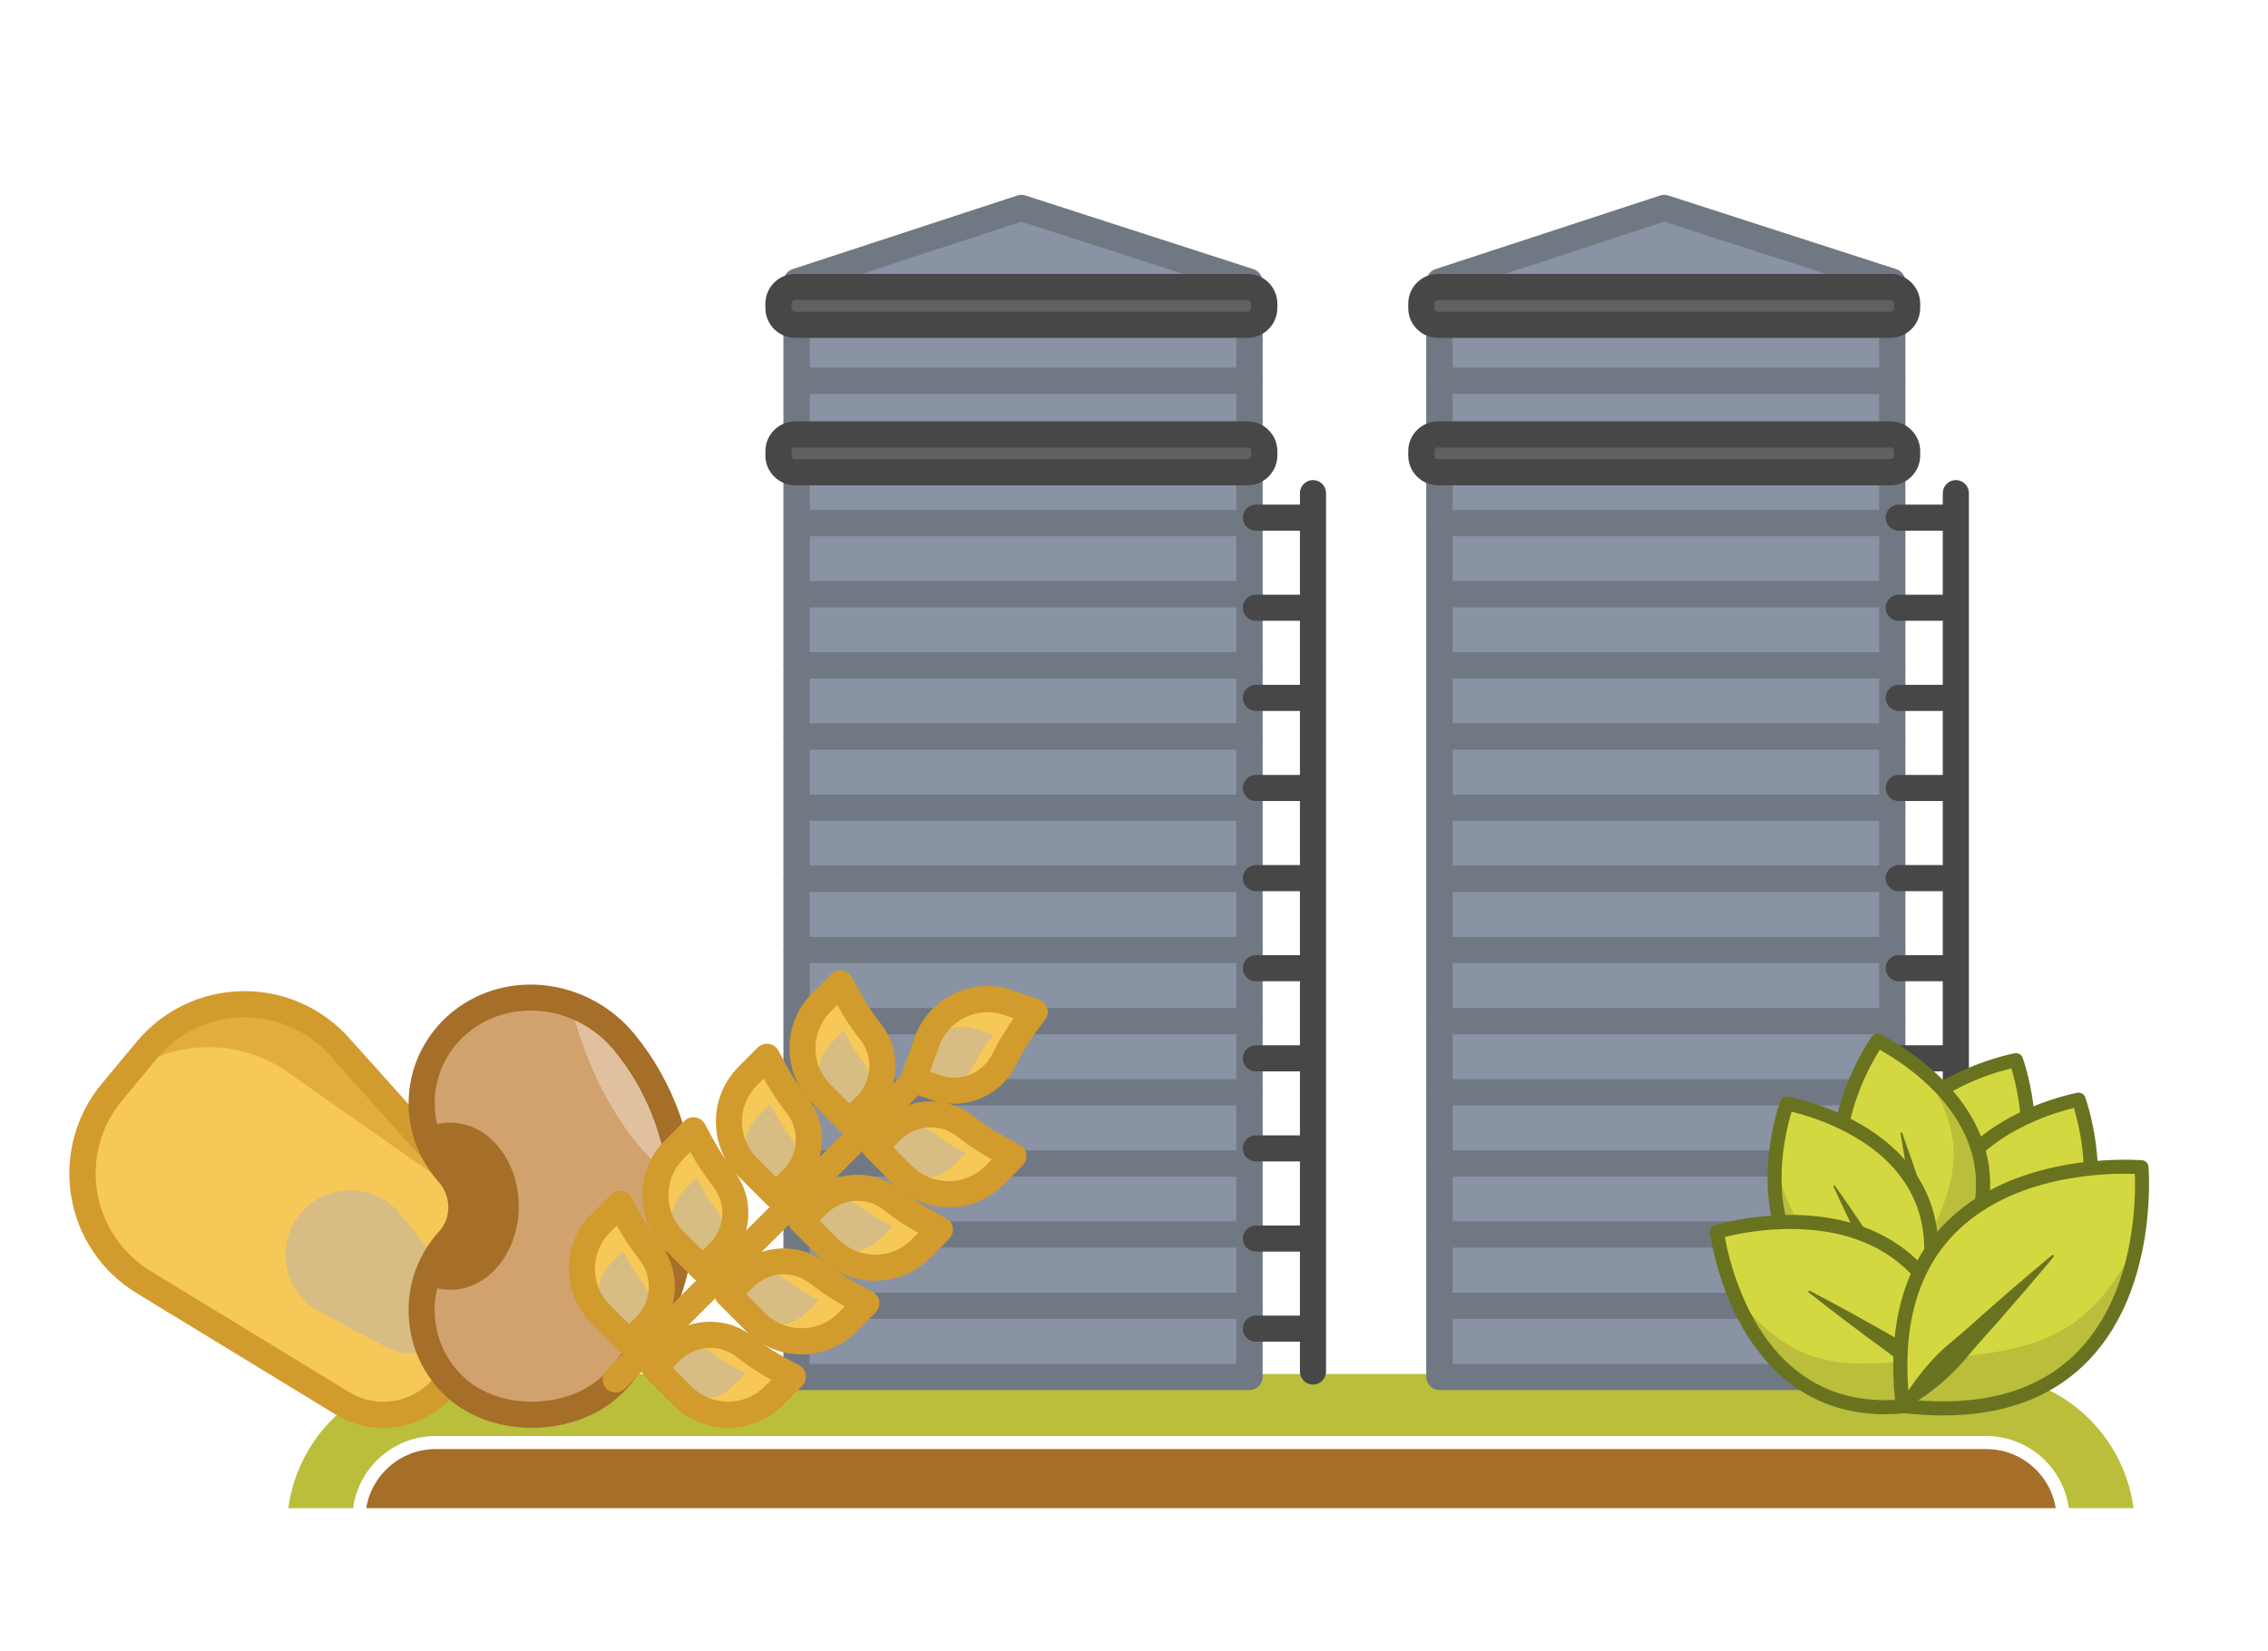 <?xml version="1.0" encoding="UTF-8"?>
<svg id="Laag_1" data-name="Laag 1" xmlns="http://www.w3.org/2000/svg" viewBox="0 0 347.44 252.87">
  <defs>
    <style>
      .cls-1, .cls-2, .cls-3, .cls-4, .cls-5, .cls-6, .cls-7, .cls-8, .cls-9, .cls-10, .cls-11, .cls-12, .cls-13, .cls-14, .cls-15, .cls-16 {
        stroke-width: 0px;
      }

      .cls-2 {
        fill: #606060;
      }

      .cls-3 {
        fill: #474747;
      }

      .cls-4 {
        fill: #707884;
      }

      .cls-5 {
        fill: #8993a3;
      }

      .cls-6 {
        fill: #d19b2d;
      }

      .cls-7 {
        fill: #d29b2d;
      }

      .cls-8 {
        fill: #d2a26e;
      }

      .cls-9 {
        fill: #d3d841;
      }

      .cls-10 {
        fill: #e1c0a0;
      }

      .cls-11 {
        fill: #e1ae3d;
      }

      .cls-12 {
        fill: #d7bd83;
      }

      .cls-13 {
        fill: #a56e29;
      }

      .cls-14 {
        fill: #babe3b;
      }

      .cls-15 {
        fill: #f6c857;
      }

      .cls-16 {
        fill: #69731f;
      }
    </style>
  </defs>
  <path class="cls-14" d="M66.75,220h237.52c6.47,0,11.81,4.81,12.66,11.05h9.92c-1.55-11.6-11.47-20.55-23.5-20.55H67.67c-12.02,0-21.95,8.95-23.5,20.55h9.92c.85-6.24,6.19-11.05,12.66-11.05Z"/>
  <g>
    <g>
      <polygon class="cls-5" points="289.87 210.94 220.52 210.94 220.52 43.13 254.94 31.86 289.87 43.13 289.87 210.94"/>
      <path class="cls-4" d="M289.87,212.94h-69.35c-1.1,0-2-.9-2-2V43.13c0-.86.56-1.63,1.38-1.9l34.43-11.28c.4-.13.83-.13,1.24,0l34.92,11.28c.83.27,1.39,1.04,1.39,1.9v167.81c0,1.1-.9,2-2,2ZM222.52,208.94h65.35V44.59l-32.92-10.63-32.43,10.62v164.36Z"/>
    </g>
    <g>
      <rect class="cls-5" x="220.52" y="47.46" width="69.35" height="10.9"/>
      <path class="cls-4" d="M289.87,60.35h-69.35c-1.1,0-2-.9-2-2v-10.9c0-1.1.9-2,2-2h69.35c1.1,0,2,.9,2,2v10.9c0,1.1-.9,2-2,2ZM222.52,56.35h65.35v-6.9h-65.35v6.9Z"/>
    </g>
    <g>
      <rect class="cls-5" x="220.52" y="58.35" width="69.35" height="10.9"/>
      <path class="cls-4" d="M289.87,71.25h-69.35c-1.1,0-2-.9-2-2v-10.9c0-1.1.9-2,2-2h69.35c1.1,0,2,.9,2,2v10.9c0,1.1-.9,2-2,2ZM222.52,67.25h65.35v-6.9h-65.35v6.9Z"/>
    </g>
    <g>
      <rect class="cls-5" x="220.52" y="69.25" width="69.35" height="10.9"/>
      <path class="cls-4" d="M289.87,82.15h-69.35c-1.1,0-2-.9-2-2v-10.9c0-1.1.9-2,2-2h69.35c1.1,0,2,.9,2,2v10.9c0,1.1-.9,2-2,2ZM222.52,78.15h65.35v-6.9h-65.35v6.9Z"/>
    </g>
    <g>
      <rect class="cls-5" x="220.52" y="80.15" width="69.35" height="10.9"/>
      <path class="cls-4" d="M289.87,93.05h-69.35c-1.1,0-2-.9-2-2v-10.9c0-1.1.9-2,2-2h69.35c1.1,0,2,.9,2,2v10.9c0,1.1-.9,2-2,2ZM222.52,89.05h65.35v-6.9h-65.35v6.9Z"/>
    </g>
    <g>
      <rect class="cls-5" x="220.52" y="91.05" width="69.35" height="10.9"/>
      <path class="cls-4" d="M289.87,103.95h-69.35c-1.1,0-2-.9-2-2v-10.9c0-1.1.9-2,2-2h69.35c1.1,0,2,.9,2,2v10.9c0,1.1-.9,2-2,2ZM222.52,99.95h65.35v-6.9h-65.35v6.9Z"/>
    </g>
    <g>
      <rect class="cls-5" x="220.52" y="101.95" width="69.35" height="10.9"/>
      <path class="cls-4" d="M289.87,114.85h-69.35c-1.1,0-2-.9-2-2v-10.9c0-1.1.9-2,2-2h69.35c1.1,0,2,.9,2,2v10.9c0,1.1-.9,2-2,2ZM222.52,110.85h65.35v-6.9h-65.35v6.9Z"/>
    </g>
    <g>
      <rect class="cls-5" x="220.52" y="112.85" width="69.35" height="10.9"/>
      <path class="cls-4" d="M289.87,125.75h-69.35c-1.1,0-2-.9-2-2v-10.9c0-1.1.9-2,2-2h69.35c1.1,0,2,.9,2,2v10.9c0,1.1-.9,2-2,2ZM222.52,121.75h65.35v-6.9h-65.35v6.9Z"/>
    </g>
    <g>
      <rect class="cls-5" x="220.52" y="123.75" width="69.35" height="10.9"/>
      <path class="cls-4" d="M289.87,136.65h-69.35c-1.1,0-2-.9-2-2v-10.9c0-1.1.9-2,2-2h69.35c1.1,0,2,.9,2,2v10.9c0,1.1-.9,2-2,2ZM222.52,132.65h65.35v-6.9h-65.35v6.9Z"/>
    </g>
    <g>
      <rect class="cls-5" x="220.52" y="134.65" width="69.35" height="10.9"/>
      <path class="cls-4" d="M289.87,147.55h-69.35c-1.1,0-2-.9-2-2v-10.9c0-1.1.9-2,2-2h69.35c1.1,0,2,.9,2,2v10.9c0,1.1-.9,2-2,2ZM222.52,143.55h65.35v-6.9h-65.35v6.9Z"/>
    </g>
    <g>
      <rect class="cls-5" x="220.52" y="145.55" width="69.35" height="10.9"/>
      <path class="cls-4" d="M289.87,158.45h-69.35c-1.1,0-2-.9-2-2v-10.9c0-1.1.9-2,2-2h69.35c1.1,0,2,.9,2,2v10.9c0,1.1-.9,2-2,2ZM222.52,154.45h65.35v-6.9h-65.35v6.9Z"/>
    </g>
    <g>
      <rect class="cls-5" x="220.52" y="156.45" width="69.35" height="10.9"/>
      <path class="cls-4" d="M289.87,169.35h-69.35c-1.1,0-2-.9-2-2v-10.9c0-1.1.9-2,2-2h69.35c1.1,0,2,.9,2,2v10.9c0,1.1-.9,2-2,2ZM222.52,165.35h65.35v-6.9h-65.35v6.9Z"/>
    </g>
    <g>
      <rect class="cls-5" x="220.52" y="167.35" width="69.35" height="10.9"/>
      <path class="cls-4" d="M289.87,180.25h-69.35c-1.1,0-2-.9-2-2v-10.9c0-1.1.9-2,2-2h69.35c1.1,0,2,.9,2,2v10.9c0,1.1-.9,2-2,2ZM222.52,176.25h65.35v-6.9h-65.35v6.9Z"/>
    </g>
    <g>
      <rect class="cls-5" x="220.52" y="178.25" width="69.35" height="10.9"/>
      <path class="cls-4" d="M289.87,191.15h-69.35c-1.1,0-2-.9-2-2v-10.9c0-1.1.9-2,2-2h69.35c1.1,0,2,.9,2,2v10.9c0,1.1-.9,2-2,2ZM222.52,187.15h65.35v-6.9h-65.35v6.9Z"/>
    </g>
    <g>
      <rect class="cls-5" x="220.52" y="189.15" width="69.35" height="10.9"/>
      <path class="cls-4" d="M289.87,202.04h-69.35c-1.1,0-2-.9-2-2v-10.9c0-1.1.9-2,2-2h69.35c1.1,0,2,.9,2,2v10.9c0,1.1-.9,2-2,2ZM222.52,198.04h65.35v-6.9h-65.35v6.9Z"/>
    </g>
    <g>
      <rect class="cls-5" x="220.52" y="200.04" width="69.35" height="10.9"/>
      <path class="cls-4" d="M289.87,212.94h-69.35c-1.1,0-2-.9-2-2v-10.9c0-1.1.9-2,2-2h69.35c1.1,0,2,.9,2,2v10.9c0,1.1-.9,2-2,2ZM222.52,208.94h65.35v-6.9h-65.35v6.9Z"/>
    </g>
    <g>
      <rect class="cls-2" x="217.73" y="43.96" width="74.43" height="5.8" rx="2.57" ry="2.57"/>
      <path class="cls-3" d="M289.59,51.76h-69.29c-2.52,0-4.57-2.05-4.57-4.57v-.66c0-2.52,2.05-4.57,4.57-4.57h69.29c2.52,0,4.57,2.05,4.57,4.57v.66c0,2.52-2.05,4.57-4.57,4.57ZM220.3,45.96c-.32,0-.57.26-.57.57v.66c0,.32.26.57.57.57h69.29c.32,0,.57-.26.57-.57v-.66c0-.32-.26-.57-.57-.57h-69.29Z"/>
    </g>
    <g>
      <rect class="cls-2" x="217.73" y="66.55" width="74.43" height="5.8" rx="2.57" ry="2.57"/>
      <path class="cls-3" d="M289.59,74.35h-69.29c-2.52,0-4.57-2.05-4.57-4.57v-.66c0-2.52,2.05-4.57,4.57-4.57h69.29c2.52,0,4.57,2.05,4.57,4.57v.66c0,2.52-2.05,4.57-4.57,4.57ZM220.3,68.55c-.32,0-.57.26-.57.57v.66c0,.32.26.57.57.57h69.29c.32,0,.57-.26.57-.57v-.66c0-.31-.26-.57-.57-.57h-69.29Z"/>
    </g>
    <path class="cls-3" d="M298.38,81.31h-7.51c-1.1,0-2-.9-2-2s.9-2,2-2h7.51c1.1,0,2,.9,2,2s-.9,2-2,2Z"/>
    <path class="cls-3" d="M298.38,95.11h-7.51c-1.1,0-2-.9-2-2s.9-2,2-2h7.51c1.1,0,2,.9,2,2s-.9,2-2,2Z"/>
    <path class="cls-3" d="M298.38,108.92h-7.51c-1.1,0-2-.9-2-2s.9-2,2-2h7.51c1.1,0,2,.9,2,2s-.9,2-2,2Z"/>
    <path class="cls-3" d="M298.38,122.72h-7.51c-1.1,0-2-.9-2-2s.9-2,2-2h7.51c1.1,0,2,.9,2,2s-.9,2-2,2Z"/>
    <path class="cls-3" d="M298.38,136.53h-7.51c-1.1,0-2-.9-2-2s.9-2,2-2h7.51c1.1,0,2,.9,2,2s-.9,2-2,2Z"/>
    <path class="cls-3" d="M298.38,150.33h-7.51c-1.1,0-2-.9-2-2s.9-2,2-2h7.51c1.1,0,2,.9,2,2s-.9,2-2,2Z"/>
    <path class="cls-3" d="M298.38,164.14h-7.51c-1.1,0-2-.9-2-2s.9-2,2-2h7.51c1.1,0,2,.9,2,2s-.9,2-2,2Z"/>
    <path class="cls-3" d="M298.38,177.94h-7.51c-1.1,0-2-.9-2-2s.9-2,2-2h7.51c1.1,0,2,.9,2,2s-.9,2-2,2Z"/>
    <path class="cls-3" d="M298.38,191.75h-7.51c-1.1,0-2-.9-2-2s.9-2,2-2h7.51c1.1,0,2,.9,2,2s-.9,2-2,2Z"/>
    <path class="cls-3" d="M298.38,205.55h-7.51c-1.1,0-2-.9-2-2s.9-2,2-2h7.51c1.1,0,2,.9,2,2s-.9,2-2,2Z"/>
    <g>
      <line class="cls-2" x1="299.62" y1="210.12" x2="299.62" y2="75.55"/>
      <path class="cls-3" d="M299.62,212.12c-1.1,0-2-.9-2-2V75.55c0-1.1.9-2,2-2s2,.9,2,2v134.57c0,1.1-.9,2-2,2Z"/>
    </g>
  </g>
  <g>
    <g>
      <polygon class="cls-5" points="191.39 210.94 122.04 210.94 122.04 43.13 156.47 31.86 191.39 43.13 191.39 210.94"/>
      <path class="cls-4" d="M191.39,212.94h-69.35c-1.1,0-2-.9-2-2V43.13c0-.86.56-1.63,1.38-1.9l34.43-11.28c.4-.13.83-.13,1.24,0l34.92,11.28c.83.27,1.39,1.04,1.39,1.9v167.81c0,1.1-.9,2-2,2ZM124.04,208.94h65.35V44.59l-32.92-10.63-32.43,10.62v164.36Z"/>
    </g>
    <g>
      <rect class="cls-5" x="122.04" y="47.46" width="69.35" height="10.9"/>
      <path class="cls-4" d="M191.39,60.35h-69.35c-1.1,0-2-.9-2-2v-10.9c0-1.1.9-2,2-2h69.35c1.1,0,2,.9,2,2v10.9c0,1.1-.9,2-2,2ZM124.04,56.35h65.35v-6.9h-65.35v6.9Z"/>
    </g>
    <g>
      <rect class="cls-5" x="122.04" y="58.35" width="69.35" height="10.9"/>
      <path class="cls-4" d="M191.39,71.25h-69.35c-1.1,0-2-.9-2-2v-10.9c0-1.1.9-2,2-2h69.35c1.1,0,2,.9,2,2v10.9c0,1.1-.9,2-2,2ZM124.04,67.25h65.35v-6.9h-65.35v6.9Z"/>
    </g>
    <g>
      <rect class="cls-5" x="122.04" y="69.25" width="69.35" height="10.9"/>
      <path class="cls-4" d="M191.39,82.15h-69.35c-1.1,0-2-.9-2-2v-10.9c0-1.1.9-2,2-2h69.35c1.1,0,2,.9,2,2v10.9c0,1.1-.9,2-2,2ZM124.04,78.15h65.35v-6.9h-65.35v6.9Z"/>
    </g>
    <g>
      <rect class="cls-5" x="122.04" y="80.15" width="69.35" height="10.9"/>
      <path class="cls-4" d="M191.39,93.05h-69.35c-1.1,0-2-.9-2-2v-10.9c0-1.1.9-2,2-2h69.35c1.1,0,2,.9,2,2v10.9c0,1.1-.9,2-2,2ZM124.04,89.05h65.35v-6.9h-65.35v6.9Z"/>
    </g>
    <g>
      <rect class="cls-5" x="122.04" y="91.05" width="69.35" height="10.9"/>
      <path class="cls-4" d="M191.39,103.95h-69.35c-1.1,0-2-.9-2-2v-10.9c0-1.1.9-2,2-2h69.35c1.1,0,2,.9,2,2v10.9c0,1.1-.9,2-2,2ZM124.04,99.95h65.35v-6.9h-65.35v6.9Z"/>
    </g>
    <g>
      <rect class="cls-5" x="122.04" y="101.95" width="69.35" height="10.9"/>
      <path class="cls-4" d="M191.39,114.85h-69.35c-1.1,0-2-.9-2-2v-10.9c0-1.1.9-2,2-2h69.35c1.1,0,2,.9,2,2v10.9c0,1.1-.9,2-2,2ZM124.04,110.85h65.35v-6.9h-65.35v6.9Z"/>
    </g>
    <g>
      <rect class="cls-5" x="122.04" y="112.85" width="69.35" height="10.9"/>
      <path class="cls-4" d="M191.39,125.75h-69.35c-1.1,0-2-.9-2-2v-10.9c0-1.1.9-2,2-2h69.35c1.1,0,2,.9,2,2v10.9c0,1.1-.9,2-2,2ZM124.04,121.75h65.35v-6.9h-65.35v6.9Z"/>
    </g>
    <g>
      <rect class="cls-5" x="122.04" y="123.75" width="69.35" height="10.9"/>
      <path class="cls-4" d="M191.39,136.65h-69.35c-1.1,0-2-.9-2-2v-10.9c0-1.1.9-2,2-2h69.35c1.1,0,2,.9,2,2v10.9c0,1.1-.9,2-2,2ZM124.04,132.65h65.35v-6.9h-65.35v6.9Z"/>
    </g>
    <g>
      <rect class="cls-5" x="122.04" y="134.65" width="69.35" height="10.9"/>
      <path class="cls-4" d="M191.39,147.55h-69.35c-1.1,0-2-.9-2-2v-10.9c0-1.1.9-2,2-2h69.35c1.1,0,2,.9,2,2v10.9c0,1.1-.9,2-2,2ZM124.04,143.55h65.35v-6.9h-65.35v6.9Z"/>
    </g>
    <g>
      <rect class="cls-5" x="122.04" y="145.55" width="69.35" height="10.9"/>
      <path class="cls-4" d="M191.39,158.45h-69.35c-1.1,0-2-.9-2-2v-10.9c0-1.1.9-2,2-2h69.35c1.1,0,2,.9,2,2v10.9c0,1.1-.9,2-2,2ZM124.04,154.45h65.35v-6.9h-65.35v6.9Z"/>
    </g>
    <g>
      <rect class="cls-5" x="122.04" y="156.45" width="69.35" height="10.9"/>
      <path class="cls-4" d="M191.39,169.35h-69.35c-1.1,0-2-.9-2-2v-10.9c0-1.1.9-2,2-2h69.35c1.1,0,2,.9,2,2v10.9c0,1.1-.9,2-2,2ZM124.04,165.35h65.35v-6.9h-65.35v6.9Z"/>
    </g>
    <g>
      <rect class="cls-5" x="122.04" y="167.35" width="69.35" height="10.9"/>
      <path class="cls-4" d="M191.39,180.25h-69.35c-1.1,0-2-.9-2-2v-10.9c0-1.1.9-2,2-2h69.35c1.1,0,2,.9,2,2v10.9c0,1.1-.9,2-2,2ZM124.04,176.25h65.35v-6.9h-65.35v6.9Z"/>
    </g>
    <g>
      <rect class="cls-5" x="122.04" y="178.25" width="69.35" height="10.9"/>
      <path class="cls-4" d="M191.39,191.15h-69.35c-1.1,0-2-.9-2-2v-10.9c0-1.1.9-2,2-2h69.35c1.1,0,2,.9,2,2v10.9c0,1.1-.9,2-2,2ZM124.04,187.15h65.35v-6.9h-65.35v6.9Z"/>
    </g>
    <g>
      <rect class="cls-5" x="122.04" y="189.15" width="69.35" height="10.9"/>
      <path class="cls-4" d="M191.39,202.04h-69.35c-1.1,0-2-.9-2-2v-10.9c0-1.1.9-2,2-2h69.35c1.1,0,2,.9,2,2v10.9c0,1.1-.9,2-2,2ZM124.04,198.04h65.35v-6.9h-65.35v6.9Z"/>
    </g>
    <g>
      <rect class="cls-5" x="122.04" y="200.04" width="69.35" height="10.9"/>
      <path class="cls-4" d="M191.39,212.94h-69.35c-1.1,0-2-.9-2-2v-10.9c0-1.1.9-2,2-2h69.35c1.1,0,2,.9,2,2v10.9c0,1.1-.9,2-2,2ZM124.04,208.94h65.35v-6.9h-65.35v6.9Z"/>
    </g>
    <g>
      <rect class="cls-2" x="119.25" y="43.96" width="74.43" height="5.8" rx="2.57" ry="2.57"/>
      <path class="cls-3" d="M191.11,51.76h-69.29c-2.52,0-4.57-2.05-4.57-4.57v-.66c0-2.52,2.05-4.57,4.57-4.57h69.29c2.52,0,4.57,2.05,4.57,4.57v.66c0,2.52-2.05,4.57-4.57,4.57ZM121.82,45.96c-.32,0-.57.26-.57.57v.66c0,.32.26.57.57.57h69.29c.32,0,.57-.26.57-.57v-.66c0-.32-.26-.57-.57-.57h-69.29Z"/>
    </g>
    <g>
      <rect class="cls-2" x="119.25" y="66.55" width="74.43" height="5.8" rx="2.57" ry="2.57"/>
      <path class="cls-3" d="M191.11,74.35h-69.29c-2.52,0-4.57-2.05-4.57-4.57v-.66c0-2.52,2.05-4.57,4.57-4.57h69.29c2.52,0,4.57,2.05,4.57,4.57v.66c0,2.52-2.05,4.57-4.57,4.57ZM121.82,68.55c-.32,0-.57.26-.57.57v.66c0,.32.26.57.57.57h69.29c.32,0,.57-.26.57-.57v-.66c0-.31-.26-.57-.57-.57h-69.29Z"/>
    </g>
    <path class="cls-3" d="M199.9,81.31h-7.51c-1.1,0-2-.9-2-2s.9-2,2-2h7.51c1.1,0,2,.9,2,2s-.9,2-2,2Z"/>
    <path class="cls-3" d="M199.9,95.11h-7.51c-1.1,0-2-.9-2-2s.9-2,2-2h7.51c1.1,0,2,.9,2,2s-.9,2-2,2Z"/>
    <path class="cls-3" d="M199.9,108.92h-7.51c-1.1,0-2-.9-2-2s.9-2,2-2h7.51c1.1,0,2,.9,2,2s-.9,2-2,2Z"/>
    <path class="cls-3" d="M199.9,122.72h-7.51c-1.1,0-2-.9-2-2s.9-2,2-2h7.51c1.1,0,2,.9,2,2s-.9,2-2,2Z"/>
    <path class="cls-3" d="M199.9,136.53h-7.51c-1.1,0-2-.9-2-2s.9-2,2-2h7.51c1.1,0,2,.9,2,2s-.9,2-2,2Z"/>
    <path class="cls-3" d="M199.9,150.33h-7.51c-1.1,0-2-.9-2-2s.9-2,2-2h7.51c1.1,0,2,.9,2,2s-.9,2-2,2Z"/>
    <path class="cls-3" d="M199.9,164.14h-7.51c-1.1,0-2-.9-2-2s.9-2,2-2h7.51c1.1,0,2,.9,2,2s-.9,2-2,2Z"/>
    <path class="cls-3" d="M199.9,177.94h-7.51c-1.1,0-2-.9-2-2s.9-2,2-2h7.51c1.1,0,2,.9,2,2s-.9,2-2,2Z"/>
    <path class="cls-3" d="M199.9,191.75h-7.51c-1.1,0-2-.9-2-2s.9-2,2-2h7.51c1.1,0,2,.9,2,2s-.9,2-2,2Z"/>
    <path class="cls-3" d="M199.9,205.55h-7.51c-1.1,0-2-.9-2-2s.9-2,2-2h7.51c1.1,0,2,.9,2,2s-.9,2-2,2Z"/>
    <g>
      <line class="cls-2" x1="201.14" y1="210.12" x2="201.14" y2="75.55"/>
      <path class="cls-3" d="M201.14,212.12c-1.1,0-2-.9-2-2V75.55c0-1.1.9-2,2-2s2,.9,2,2v134.57c0,1.1-.9,2-2,2Z"/>
    </g>
  </g>
  <g>
    <path class="cls-11" d="M51.97,160.32l23.86,26.63c3.96,4.42,4.09,11.08.29,15.65l-8.2,9.85c-3.8,4.56-10.37,5.66-15.44,2.56l-30.53-18.62c-10.14-6.19-12.43-19.94-4.83-29.07l5.37-6.46c7.6-9.13,21.54-9.39,29.46-.54Z"/>
    <path class="cls-15" d="M75.84,186.95l-.99-1.1-30.8-21.6c-7.68-5.39-17.55-4.88-24.56.26l-2.35,2.82c-7.6,9.13-5.31,22.88,4.83,29.07l30.53,18.62c5.07,3.09,11.64,2,15.44-2.56l8.2-9.85c3.8-4.56,3.68-11.22-.29-15.65Z"/>
    <path class="cls-12" d="M61.37,186.06l7.24,9.06c2.23,2.78,2.19,6.75-.09,9.49h0c-2.28,2.74-6.17,3.5-9.32,1.82l-10.23-5.48c-5.52-2.95-6.94-10.23-2.93-15.04h0c4-4.81,11.42-4.74,15.33.15Z"/>
    <path class="cls-7" d="M51.2,156.81c.8.67,1.56,1.39,2.26,2.18l23.86,26.63c4.59,5.12,4.73,12.97.34,18.26l-8.2,9.85c-4.4,5.29-12.14,6.57-18.02,2.99l-30.53-18.62c-5.33-3.25-8.98-8.65-10-14.81-1.02-6.16.68-12.45,4.67-17.25l5.37-6.46c3.99-4.8,9.87-7.62,16.11-7.73,5.19-.1,10.19,1.68,14.12,4.96ZM20.93,193.2c.65.54,1.35,1.04,2.08,1.49l30.53,18.62c4.19,2.56,9.72,1.64,12.86-2.14l8.2-9.85c3.14-3.77,3.04-9.38-.24-13.03l-23.86-26.63c-3.39-3.78-8.25-5.9-13.33-5.81-5.08.09-9.86,2.39-13.11,6.29l-5.37,6.46c-3.25,3.91-4.64,9.02-3.8,14.03.69,4.17,2.86,7.9,6.06,10.56Z"/>
  </g>
  <g>
    <path class="cls-8" d="M104.56,184.89c0,9.56-3.37,19.13-10.1,26.58-5.92,6.56-18.04,7.07-24.6,1.15-6.58-5.94-7.08-16.1-1.09-22.66,2.63-2.88,2.49-7.34-.11-10.25-6.32-7.06-5.22-18.2,2.81-23.82s18.24-3.42,24.18,3.82c5.94,7.23,8.9,16.21,8.9,25.19Z"/>
    <path class="cls-13" d="M69,171.98c-1.39,0-2.71.34-3.92.94.61,2.45,1.79,4.79,3.58,6.8,2.6,2.9,2.73,7.37.11,10.25-1.81,1.98-3.01,4.29-3.65,6.71,1.2.59,2.51.92,3.88.92,5.78,0,10.47-5.73,10.47-12.8s-4.69-12.8-10.47-12.8Z"/>
    <path class="cls-10" d="M90,161.97c3.7,9.26,9.25,16.39,14.39,19.25-.7-7.73-3.61-15.27-8.73-21.52-2.22-2.7-5.08-4.67-8.2-5.79.61,2.61,1.45,5.32,2.54,8.06Z"/>
    <path class="cls-13" d="M106.56,184.89c0,10.43-3.77,20.34-10.61,27.92-3.17,3.51-8.08,5.67-13.46,5.91-5.36.24-10.45-1.44-13.97-4.62-3.58-3.23-5.68-7.67-5.91-12.49-.23-4.82,1.43-9.44,4.69-13,1.89-2.06,1.83-5.38-.12-7.56-3.43-3.83-5.06-8.97-4.47-14.08.59-5.11,3.37-9.74,7.62-12.72,8.35-5.84,20.15-4.01,26.88,4.19,6.03,7.35,9.36,16.75,9.36,26.46ZM66.59,200.73c0,.23,0,.46.02.69.18,3.75,1.81,7.2,4.6,9.71,2.74,2.48,6.79,3.79,11.1,3.59,4.32-.2,8.21-1.87,10.67-4.6,6.18-6.84,9.58-15.8,9.58-25.24,0-8.79-3-17.28-8.45-23.92-5.41-6.58-14.84-8.1-21.49-3.45-3.36,2.35-5.47,5.87-5.94,9.9-.46,3.97.81,7.97,3.47,10.95,3.3,3.69,3.34,9.37.09,12.93-2.38,2.6-3.66,5.93-3.66,9.42Z"/>
  </g>
  <g>
    <path class="cls-15" d="M96.36,205.67l-4.32-4.32c-3.86-3.86-3.86-10.12,0-13.98l2.93-2.93,1.16,2.15c.93,1.73,2.01,3.38,3.21,4.94l.32.42c2.55,3.34,2.29,8.14-.76,11.19l-2.54,2.54Z"/>
    <path class="cls-12" d="M96.36,205.67l-2.84-2.84c-2.54-2.54-2.54-6.65,0-9.19l1.93-1.93.76,1.41c.61,1.14,1.32,2.22,2.11,3.25l.21.28c1.67,2.2,1.51,5.35-.5,7.36l-1.67,1.67Z"/>
    <path class="cls-15" d="M100.22,209.53l4.32,4.32c3.86,3.86,10.12,3.86,13.98,0l2.93-2.93-2.15-1.16c-1.73-.93-3.38-2.01-4.94-3.21l-.42-.32c-3.34-2.55-8.14-2.29-11.19.76l-2.54,2.54Z"/>
    <path class="cls-12" d="M100.22,209.53l2.84,2.84c2.54,2.54,6.65,2.54,9.19,0l1.93-1.93-1.41-.76c-1.14-.61-2.22-1.32-3.25-2.11l-.28-.21c-2.2-1.67-5.35-1.51-7.36.5l-1.67,1.67Z"/>
    <path class="cls-15" d="M107.62,194.41l-4.32-4.32c-3.86-3.86-3.86-10.12,0-13.98l2.93-2.93,1.16,2.15c.93,1.73,2.01,3.38,3.21,4.94l.32.42c2.55,3.34,2.29,8.14-.76,11.19l-2.54,2.54Z"/>
    <path class="cls-12" d="M107.62,194.41l-2.84-2.84c-2.54-2.54-2.54-6.65,0-9.19l1.93-1.93.76,1.41c.61,1.14,1.32,2.22,2.11,3.25l.21.28c1.67,2.2,1.51,5.35-.5,7.36l-1.67,1.67Z"/>
    <path class="cls-15" d="M111.48,198.27l4.32,4.32c3.86,3.86,10.12,3.86,13.98,0l2.93-2.93-2.15-1.16c-1.73-.93-3.38-2.01-4.94-3.21l-.42-.32c-3.34-2.55-8.14-2.29-11.19.76l-2.54,2.54Z"/>
    <path class="cls-12" d="M111.48,198.27l2.84,2.84c2.54,2.54,6.65,2.54,9.19,0l1.93-1.93-1.41-.76c-1.14-.61-2.22-1.32-3.25-2.11l-.28-.21c-2.2-1.67-5.35-1.51-7.36.5l-1.67,1.67Z"/>
    <path class="cls-15" d="M118.88,183.15l-4.32-4.32c-3.86-3.86-3.86-10.12,0-13.98l2.93-2.93,1.16,2.15c.93,1.73,2.01,3.38,3.21,4.94l.32.42c2.55,3.34,2.29,8.14-.76,11.19l-2.54,2.54Z"/>
    <path class="cls-12" d="M118.88,183.15l-2.84-2.84c-2.54-2.54-2.54-6.65,0-9.19l1.93-1.93.76,1.41c.61,1.14,1.32,2.22,2.11,3.25l.21.28c1.67,2.2,1.51,5.35-.5,7.36l-1.67,1.67Z"/>
    <path class="cls-15" d="M122.74,187.01l4.32,4.32c3.86,3.86,10.12,3.86,13.98,0l2.93-2.93-2.15-1.16c-1.73-.93-3.38-2.01-4.94-3.21l-.42-.32c-3.34-2.55-8.14-2.29-11.19.76l-2.54,2.54Z"/>
    <path class="cls-12" d="M122.74,187.01l2.84,2.84c2.54,2.54,6.65,2.54,9.19,0l1.93-1.93-1.41-.76c-1.14-.61-2.22-1.32-3.25-2.11l-.28-.21c-2.2-1.67-5.35-1.51-7.36.5l-1.67,1.67Z"/>
    <path class="cls-15" d="M130.14,171.89l-4.32-4.32c-3.86-3.86-3.86-10.12,0-13.98l2.93-2.93,1.16,2.15c.93,1.73,2.01,3.38,3.21,4.94l.32.42c2.55,3.34,2.29,8.14-.76,11.19l-2.54,2.54Z"/>
    <path class="cls-12" d="M130.14,171.89l-2.84-2.84c-2.54-2.54-2.54-6.65,0-9.19l1.93-1.93.76,1.41c.61,1.14,1.32,2.22,2.11,3.25l.21.28c1.67,2.2,1.51,5.35-.5,7.36l-1.67,1.67Z"/>
    <path class="cls-15" d="M139.94,165.42l2.04-5.76c1.82-5.15,7.47-7.85,12.62-6.03l3.91,1.38-1.44,1.97c-1.16,1.59-2.19,3.27-3.07,5.02l-.24.47c-1.92,3.74-6.36,5.57-10.43,4.13l-3.39-1.2Z"/>
    <path class="cls-12" d="M139.94,165.42l1.34-3.79c1.2-3.38,4.91-5.16,8.3-3.96l2.57.91-.95,1.3c-.76,1.04-1.44,2.15-2.02,3.3l-.16.31c-1.26,2.46-4.18,3.66-6.86,2.72l-2.23-.79Z"/>
    <path class="cls-15" d="M134,175.75l4.32,4.32c3.86,3.86,10.12,3.86,13.98,0l2.93-2.93-2.15-1.16c-1.73-.93-3.38-2.01-4.94-3.21l-.42-.32c-3.34-2.55-8.14-2.29-11.19.76l-2.54,2.54Z"/>
    <path class="cls-12" d="M134,175.75l2.84,2.84c2.54,2.54,6.65,2.54,9.19,0l1.93-1.93-1.41-.76c-1.14-.61-2.22-1.32-3.25-2.11l-.28-.21c-2.2-1.67-5.35-1.51-7.36.5l-1.67,1.67Z"/>
    <path class="cls-7" d="M94.31,213.34c-.51,0-1.02-.2-1.41-.59-.78-.78-.78-2.05,0-2.83l45.13-45.13c.78-.78,2.05-.78,2.83,0,.78.78.78,2.05,0,2.83l-45.13,45.13c-.39.39-.9.59-1.41.59Z"/>
    <path class="cls-6" d="M96.36,207.67c-.51,0-1.02-.2-1.41-.59l-4.32-4.32c-2.25-2.25-3.48-5.23-3.48-8.41s1.24-6.16,3.48-8.41l2.93-2.93c.45-.45,1.08-.66,1.7-.56.63.09,1.17.47,1.47,1.03l1.16,2.15c.88,1.63,1.9,3.2,3.03,4.67l.33.42c3.18,4.18,2.78,10.12-.93,13.83l-2.54,2.54c-.39.39-.9.59-1.41.59ZM94.49,187.75l-1.04,1.04c-1.49,1.49-2.31,3.47-2.31,5.58s.82,4.09,2.31,5.58l2.91,2.91,1.13-1.13c2.3-2.3,2.55-5.98.59-8.57l-.32-.41c-1.21-1.57-2.31-3.25-3.27-4.99Z"/>
    <path class="cls-6" d="M111.53,218.74c-3.04,0-6.09-1.16-8.41-3.48l-4.32-4.32c-.78-.78-.78-2.05,0-2.83l2.54-2.54c3.71-3.71,9.65-4.11,13.82-.94l.43.33c1.47,1.13,3.04,2.15,4.67,3.03l2.15,1.16c.56.3.94.84,1.03,1.47.09.63-.12,1.26-.56,1.7l-2.93,2.93c-2.32,2.32-5.36,3.48-8.41,3.48ZM103.05,209.53l2.91,2.91c3.08,3.07,8.08,3.08,11.16,0l1.04-1.04c-1.74-.96-3.42-2.05-4.99-3.27l-.42-.32c-2.57-1.96-6.26-1.71-8.56.59l-1.13,1.13Z"/>
    <path class="cls-6" d="M107.62,196.41h0c-.53,0-1.04-.21-1.41-.59l-4.32-4.32c-2.25-2.25-3.48-5.23-3.48-8.41s1.24-6.16,3.48-8.41l2.93-2.93c.45-.45,1.08-.66,1.7-.56.63.09,1.17.47,1.47,1.03l1.16,2.15c.88,1.63,1.9,3.2,3.03,4.67l.32.42c3.18,4.18,2.78,10.12-.93,13.83l-2.54,2.54c-.38.38-.88.59-1.41.59ZM105.75,176.48l-1.04,1.04c-1.49,1.49-2.31,3.47-2.31,5.58s.82,4.09,2.31,5.58l2.91,2.91,1.13-1.13c2.3-2.3,2.55-5.98.59-8.57l-.31-.41c-1.21-1.57-2.31-3.25-3.27-5Z"/>
    <path class="cls-6" d="M122.79,207.49c-3.18,0-6.16-1.24-8.41-3.48l-4.32-4.32c-.38-.38-.59-.88-.59-1.41s.21-1.04.59-1.41l2.54-2.54c3.71-3.71,9.65-4.11,13.82-.94l.43.33c1.47,1.13,3.04,2.15,4.67,3.03l2.15,1.16c.56.3.94.84,1.03,1.47.09.63-.12,1.26-.56,1.7l-2.93,2.93c-2.25,2.25-5.23,3.48-8.41,3.48ZM114.31,198.27l2.91,2.91c1.49,1.49,3.47,2.31,5.58,2.31s4.09-.82,5.58-2.31l1.03-1.04c-1.74-.96-3.42-2.05-4.99-3.27l-.42-.32c-2.57-1.96-6.26-1.71-8.56.59l-1.13,1.13Z"/>
    <path class="cls-6" d="M118.88,185.15c-.51,0-1.02-.2-1.41-.59l-4.32-4.32c-2.25-2.25-3.48-5.23-3.48-8.41s1.24-6.16,3.48-8.41l2.93-2.93c.45-.45,1.08-.66,1.7-.56.63.09,1.17.47,1.47,1.03l1.16,2.15c.88,1.63,1.9,3.2,3.03,4.67l.33.42c3.18,4.18,2.78,10.12-.93,13.83l-2.54,2.54c-.39.39-.9.59-1.41.59ZM117.01,165.22l-1.04,1.04c-1.49,1.49-2.31,3.47-2.31,5.58s.82,4.09,2.31,5.58l2.91,2.91,1.13-1.13c2.3-2.3,2.55-5.98.59-8.57l-.32-.41c-1.21-1.57-2.31-3.25-3.27-4.99Z"/>
    <path class="cls-6" d="M134.06,196.22c-3.04,0-6.09-1.16-8.41-3.48l-4.32-4.32c-.78-.78-.78-2.05,0-2.83l2.54-2.54c3.71-3.71,9.65-4.11,13.82-.94l.43.33c1.46,1.13,3.03,2.15,4.66,3.03l2.15,1.16c.56.3.94.84,1.03,1.47.09.63-.12,1.26-.56,1.7l-2.93,2.93c-2.32,2.32-5.36,3.48-8.41,3.48ZM125.57,187.01l2.91,2.91c3.08,3.07,8.08,3.08,11.16,0l1.04-1.04c-1.74-.96-3.42-2.05-4.99-3.27l-.42-.33c-2.57-1.96-6.25-1.71-8.56.6l-1.13,1.13Z"/>
    <path class="cls-6" d="M130.14,173.89h0c-.53,0-1.04-.21-1.41-.59l-4.32-4.32c-4.63-4.63-4.63-12.18,0-16.81l2.93-2.93c.45-.45,1.08-.66,1.7-.56.63.09,1.17.47,1.47,1.03l1.16,2.15c.88,1.63,1.9,3.2,3.03,4.67l.32.42c3.18,4.18,2.78,10.12-.93,13.83l-2.54,2.54c-.38.38-.88.59-1.41.59ZM128.27,153.96l-1.04,1.04c-3.08,3.08-3.08,8.08,0,11.16l2.91,2.91,1.13-1.13c2.3-2.3,2.55-5.98.59-8.57l-.32-.41c-1.22-1.58-2.31-3.26-3.27-5Z"/>
    <path class="cls-6" d="M146.15,169.1c-1.16,0-2.34-.19-3.49-.6l-3.39-1.2c-.5-.18-.91-.54-1.14-1.02-.23-.48-.26-1.03-.08-1.53l2.04-5.76c1.06-2.99,3.22-5.4,6.09-6.76,2.86-1.37,6.09-1.54,9.09-.48l3.91,1.38c.6.21,1.06.69,1.24,1.29.19.6.08,1.26-.3,1.77l-1.44,1.97c-1.09,1.5-2.07,3.09-2.9,4.75l-.24.47c-1.84,3.59-5.54,5.71-9.39,5.71ZM142.49,164.2l1.5.53c3.07,1.09,6.5-.27,7.98-3.16l.23-.46c.89-1.77,1.94-3.48,3.1-5.1l-1.38-.49c-1.99-.7-4.13-.59-6.03.32-1.9.91-3.34,2.5-4.04,4.49l-1.37,3.87Z"/>
    <path class="cls-6" d="M145.32,184.96c-3.04,0-6.09-1.16-8.41-3.48l-4.32-4.32c-.38-.38-.59-.88-.59-1.41s.21-1.04.59-1.41l2.54-2.54c3.71-3.71,9.65-4.11,13.82-.94l.43.33c1.47,1.13,3.04,2.15,4.67,3.03l2.15,1.16c.56.3.94.84,1.03,1.47.09.63-.12,1.26-.56,1.7l-2.93,2.93c-2.32,2.32-5.36,3.48-8.41,3.48ZM136.83,175.75l2.91,2.91c3.08,3.07,8.08,3.07,11.16,0l1.04-1.04c-1.74-.96-3.42-2.05-4.99-3.27l-.42-.32c-2.57-1.96-6.26-1.71-8.56.59l-1.13,1.13Z"/>
  </g>
  <g>
    <path class="cls-9" d="M308.85,162.42h0c.73,2.08,9.81,29.76-19.58,34.12h0c-11.07-27.56,17.41-33.7,19.58-34.12Z"/>
    <path class="cls-14" d="M310.61,171.05c.78,9.15-1.62,22.57-21.34,25.49l3.98-6.94c10.96-3.97,15.08-7.86,17.35-18.55Z"/>
    <path class="cls-16" d="M289.27,197.62c-.43,0-.83-.26-1-.68-3.44-8.56-3.5-15.99-.18-22.09,5.62-10.32,19.04-13.19,20.55-13.49.52-.1,1.04.2,1.22.7.51,1.45,4.8,14.49-1.27,24.55-3.59,5.94-10.03,9.64-19.16,10.99-.05,0-.11.01-.16.01ZM308.12,163.68c-1.43.34-4.19,1.12-7.24,2.58-5.09,2.44-8.76,5.68-10.9,9.62-2.9,5.32-2.9,11.86-.02,19.46,8.01-1.35,13.66-4.66,16.79-9.84,2.32-3.84,3.26-8.64,2.8-14.26-.28-3.37-1-6.14-1.42-7.55Z"/>
    <path class="cls-1" d="M292.5,188.29c.61-.88,1.23-1.75,1.81-2.64,2.25-3.48,4.77-7.23,7.15-10.6.09-.13.29,0,.23.13-1.28,2.81-2.76,5.88-4.11,8.67-.85,1.68-2.04,4.05-2.8,5.75-1.42,2.91-3.37,5.53-5.78,7.71-.09.09-.25,0-.23-.13.2-1.11.53-2.15.89-3.17.74-2.01,1.63-3.95,2.85-5.72Z"/>
    <path class="cls-9" d="M318.43,168.48h0c.73,2.08,9.81,29.76-19.58,34.12h0c-11.07-27.56,17.41-33.7,19.58-34.12Z"/>
    <path class="cls-14" d="M320.19,177.1c.78,9.15-1.62,22.57-21.34,25.49.99-1.72,3.11-5.42,3.98-6.94,10.96-3.97,15.08-7.86,17.35-18.55Z"/>
    <path class="cls-16" d="M298.85,203.67c-.43,0-.83-.26-1-.68-3.44-8.56-3.5-15.99-.18-22.09,5.62-10.32,19.04-13.19,20.55-13.49.52-.1,1.04.2,1.22.7.51,1.45,4.8,14.49-1.27,24.55-3.59,5.94-10.03,9.64-19.16,10.99-.05,0-.11.01-.16.01ZM317.7,169.74c-1.43.34-4.19,1.12-7.24,2.58-5.09,2.44-8.76,5.68-10.9,9.62-2.9,5.32-2.9,11.86-.02,19.46,8.01-1.35,13.66-4.66,16.79-9.84,2.32-3.84,3.26-8.64,2.8-14.26-.28-3.37-1-6.14-1.42-7.55Z"/>
    <path class="cls-1" d="M302.08,194.34c.61-.88,1.23-1.75,1.81-2.64,2.25-3.48,4.77-7.23,7.15-10.6.09-.13.29,0,.23.13-1.28,2.81-2.76,5.88-4.11,8.67-.85,1.68-2.04,4.05-2.8,5.75-1.42,2.91-3.37,5.53-5.78,7.71-.09.09-.25,0-.23-.13.2-1.11.53-2.15.89-3.17.74-2.01,1.63-3.95,2.85-5.72Z"/>
    <path class="cls-9" d="M287.59,159.45h0c1.98.98,27.84,14.39,9.9,38.07h0c-27.2-11.93-11.15-36.25-9.9-38.07Z"/>
    <path class="cls-14" d="M294.89,164.37c6.96,5.99,14.64,17.26,2.61,33.14l-2.02-7.75c5.05-10.51,5.27-16.17-.59-25.39Z"/>
    <path class="cls-16" d="M297.5,198.59c-.15,0-.29-.03-.43-.09-8.45-3.71-13.69-8.97-15.59-15.65-3.21-11.3,4.36-22.75,5.24-24.02.3-.44.88-.59,1.36-.35,1.38.68,13.57,6.99,16.27,18.42,1.6,6.75-.42,13.91-5.99,21.26-.21.28-.53.43-.86.43ZM287.96,160.85c-1.82,2.89-7.01,12.28-4.42,21.41,1.66,5.83,6.23,10.5,13.61,13.91,4.78-6.57,6.49-12.89,5.1-18.78-2.18-9.24-11.29-14.9-14.29-16.55Z"/>
    <path class="cls-16" d="M294.02,189.37c-.18-1.05-.35-2.11-.56-3.15-.83-4.06-1.65-8.51-2.32-12.58-.03-.16.21-.21.26-.07,1.05,2.9,2.15,6.13,3.13,9.07.57,1.79,1.38,4.33,2.02,6.06,1.02,3.07,1.46,6.3,1.27,9.56,0,.13-.19.17-.26.07-.64-.93-1.13-1.9-1.58-2.88-.88-1.96-1.6-3.97-1.97-6.08Z"/>
    <path class="cls-9" d="M273.73,169.05h0c-.73,2.08-9.81,29.76,19.58,34.12h0c11.07-27.56-17.41-33.7-19.58-34.12Z"/>
    <path class="cls-14" d="M271.97,177.68c-.78,9.15,1.62,22.57,21.34,25.49-.99-1.72-3.11-5.42-3.98-6.94-10.96-3.97-15.08-7.86-17.35-18.55Z"/>
    <path class="cls-16" d="M293.31,204.25c-.05,0-.11,0-.16-.01-9.13-1.35-15.57-5.05-19.16-10.99-6.07-10.06-1.78-23.09-1.27-24.55.18-.5.7-.8,1.22-.7,1.51.29,14.93,3.17,20.55,13.49,3.32,6.1,3.26,13.53-.18,22.09-.17.41-.56.68-1,.68ZM274.46,170.31c-.99,3.27-3.53,13.69,1.38,21.82,3.13,5.18,8.78,8.49,16.79,9.84,2.88-7.6,2.87-14.14-.02-19.46-2.14-3.94-5.81-7.17-10.9-9.61-3.05-1.46-5.81-2.24-7.24-2.58Z"/>
    <path class="cls-16" d="M290.08,194.92c-.61-.88-1.23-1.75-1.81-2.64-2.25-3.48-4.77-7.23-7.15-10.6-.09-.13-.29,0-.23.13,1.28,2.81,2.76,5.88,4.11,8.67.85,1.68,2.04,4.05,2.8,5.75,1.42,2.91,3.37,5.53,5.78,7.71.09.09.25,0,.23-.13-.2-1.11-.53-2.15-.89-3.17-.74-2.01-1.63-3.95-2.85-5.72Z"/>
    <path class="cls-9" d="M263.02,188.71h0c.35,2.52,5.63,35.66,38.02,24.64h0c-3.17-34.07-35.58-25.35-38.02-24.64Z"/>
    <path class="cls-14" d="M265.75,198.48c4.02,9.78,13.55,22.27,35.29,14.88-1.92-1.24-6.04-3.91-7.74-5.02-13.32,1.71-19.58-.11-27.55-9.86Z"/>
    <path class="cls-16" d="M288.82,216.67c-4.74,0-9-1.15-12.72-3.45-11.46-7.07-13.91-22.61-14.15-24.36-.07-.53.25-1.03.77-1.18,1.7-.49,16.89-4.6,28.02,2.97,6.57,4.47,10.39,12.07,11.37,22.6.05.5-.25.96-.73,1.12-4.5,1.53-8.69,2.29-12.56,2.29ZM264.23,189.5c.29,1.63,1.01,4.95,2.56,8.67,2.5,6.04,6.02,10.49,10.44,13.22,6.01,3.71,13.62,4.11,22.64,1.22-1.04-9.42-4.52-16.2-10.36-20.17-4.3-2.93-9.79-4.32-16.33-4.14-4.03.11-7.35.81-8.96,1.21Z"/>
    <path class="cls-16" d="M293.39,206.6c-1.08-.58-2.18-1.14-3.24-1.76-4.13-2.38-8.7-4.89-12.91-7.1-.16-.09-.3.15-.17.26,2.79,2.2,5.92,4.58,8.78,6.72,1.75,1.27,4.23,3.08,5.9,4.41,2.99,2.23,6.36,3.89,9.99,4.86.14.04.26-.14.17-.26-.79-1.03-1.67-1.92-2.58-2.77-1.82-1.67-3.75-3.19-5.93-4.36Z"/>
    <path class="cls-9" d="M328.06,178.82h0c.21,2.89,2.22,41.15-36.57,36.57h0c-4.58-38.79,33.68-36.78,36.57-36.57Z"/>
    <path class="cls-14" d="M327.34,190.38c-2.16,11.88-9.82,28.09-35.85,25.02,1.85-1.85,5.81-5.81,7.44-7.44,15.28-1.27,21.84-4.79,28.4-17.58Z"/>
    <path class="cls-16" d="M297.66,216.85c-2.01,0-4.11-.13-6.3-.39-.49-.06-.88-.45-.94-.94-1.41-11.94,1.04-21.3,7.27-27.82,10.57-11.05,28.45-10.09,30.45-9.95.53.04.96.46.99.99.15,2,1.11,19.88-9.95,30.45-5.33,5.09-12.55,7.66-21.53,7.66ZM292.47,214.42c10.87,1.12,19.35-1.16,25.23-6.78,9.35-8.94,9.5-23.65,9.34-27.79-4.14-.16-18.85,0-27.79,9.34-5.62,5.88-7.9,14.37-6.78,25.24Z"/>
    <path class="cls-16" d="M298.42,206.03c1.07-.91,2.16-1.8,3.2-2.73,4.05-3.64,8.54-7.53,12.72-11,.16-.14.37.1.25.25-2.58,3.13-5.52,6.52-8.2,9.59-1.65,1.84-3.99,4.44-5.53,6.33-2.81,3.2-6.17,5.86-9.99,7.8-.15.08-.32-.1-.25-.25.63-1.34,1.41-2.54,2.22-3.71,1.64-2.3,3.43-4.46,5.58-6.28Z"/>
  </g>
  <path class="cls-13" d="M314.92,231.05c-.83-5.13-5.27-9.05-10.64-9.05H66.74c-5.36,0-9.8,3.92-10.64,9.05h258.81Z"/>
</svg>
